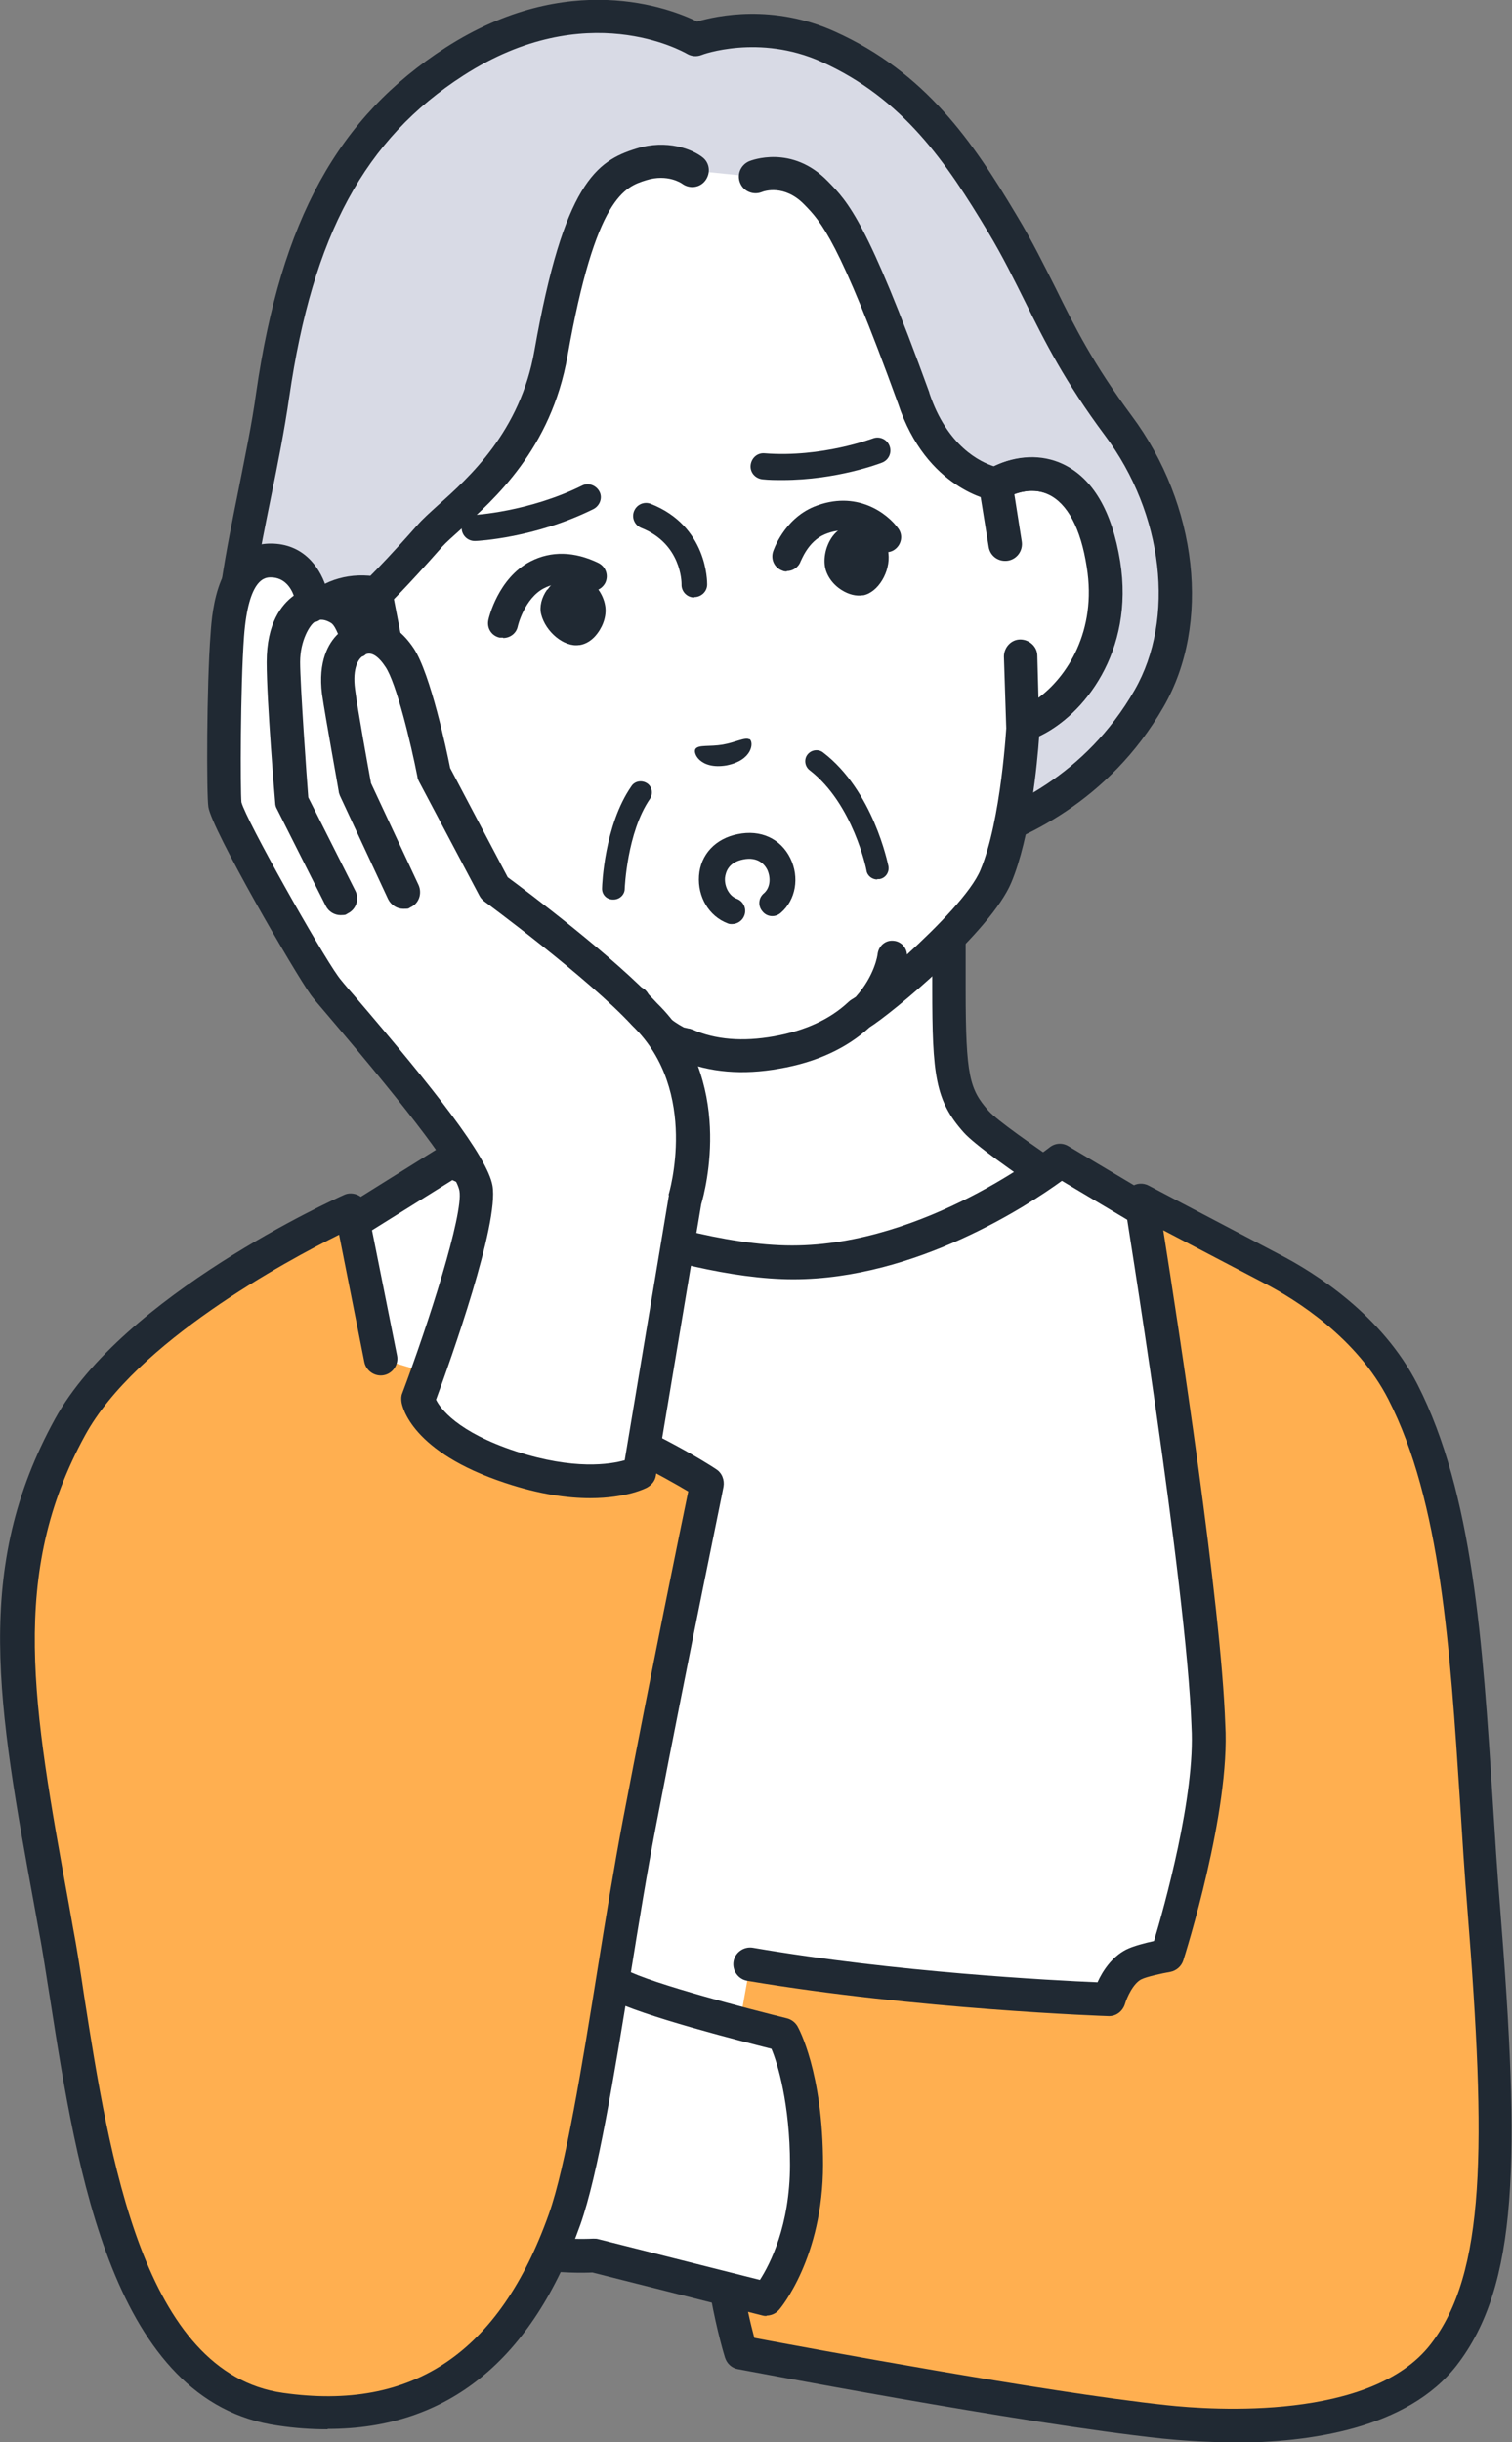 <?xml version="1.0" encoding="UTF-8"?>
<svg id="_レイヤー_1" data-name="レイヤー_1" xmlns="http://www.w3.org/2000/svg" version="1.1" viewBox="0 0 407.1 657.3">
  <rect x="0" y="0" width="407.1" height="657.3" fill="#808080" stroke="none"/>
  <!-- Generator: Adobe Illustrator 30.0.0, SVG Export Plug-In . SVG Version: 2.1.1 Build 123)  -->
  <defs>
    <style>
      .st0 {
        fill: #202933;
      }

      .st1 {
        fill: #ffaf50;
      }

      .st2 {
        fill: #fff;
      }

      .st3 {
        fill: #d8dae5;
      }
    </style>
  </defs>
  <g>
    <g>
      <g>
        <path class="st2" d="M262.8,301.9c-6.4-7.2-7.4-12.4-7.4-35.8v-46.2l-50.9,30-50.9-30v46.2c0,23.4-1,28.6-7.4,35.8-6.4,7.2-57.1,39.1-57.1,39.1l73.9,74.8h82.9l73.9-74.8s-50.7-31.8-57.1-39.1Z"/>
        <path class="st0" d="M246,420.3c-1.1,0-2.3-.4-3.2-1.3-1.8-1.7-1.8-4.6,0-6.4l70-70.9c-13.3-8.4-47.6-30.5-53.3-36.9-7.7-8.6-8.5-15.5-8.5-38.8v-38.3l-44.1,26c-1.4.8-3.2.8-4.6,0l-44.1-26v38.3c0,23.3-.8,30.1-8.5,38.8-5.7,6.4-40,28.5-53.3,36.9l70,70.9c1.7,1.8,1.7,4.6,0,6.4-1.8,1.7-4.6,1.7-6.4,0l-73.9-74.8c-1-1-1.4-2.3-1.3-3.7.2-1.4.9-2.6,2.1-3.3,19.4-12.2,51.7-33.3,56.1-38.2,5.1-5.8,6.2-9.2,6.2-32.8v-46.2c0-1.6.9-3.1,2.3-3.9,1.4-.8,3.1-.8,4.5,0l48.6,28.7,48.6-28.7c1.4-.8,3.1-.8,4.5,0,1.4.8,2.3,2.3,2.3,3.9v46.2c0,23.6,1.1,27,6.2,32.8,4.4,4.9,36.7,26.1,56.1,38.2,1.2.7,1.9,1.9,2.1,3.3.2,1.4-.3,2.7-1.3,3.7l-73.9,74.8c-.9.9-2,1.3-3.2,1.3Z"/>
      </g>
      <g>
        <path class="st2" d="M285.3,312.3s-34.6,27.4-72,27.4-92-27.4-92-27.4l-52,32.5,34.9,227.8h250.9l-12.7-226.3-57.1-34Z"/>
        <path class="st0" d="M104.1,577.1c-2.2,0-4.1-1.6-4.4-3.8l-34.9-227.8c-.3-1.8.5-3.5,2.1-4.5l52-32.5c1.3-.8,3-.9,4.4-.2.5.3,54.1,26.9,90,26.9s68.9-26.1,69.3-26.4c1.5-1.2,3.5-1.3,5.1-.3l57.1,34c1.3.8,2.1,2.1,2.2,3.6l12.7,226.3c.1,2.5-1.8,4.6-4.2,4.7-2.5.1-4.6-1.8-4.7-4.2l-12.5-223.9-52.4-31.2c-8.8,6.4-39.2,26.5-72.3,26.5s-80.8-21.5-91.8-26.7l-47.4,29.6,34.5,224.9c.4,2.5-1.3,4.8-3.8,5.1-.2,0-.5,0-.7,0Z"/>
      </g>
    </g>
    <g>
      <g>
        <path class="st1" d="M377.8,374.6c-8-15.8-23-26.8-35.5-33.2l-35-18.4s16.7,102.7,18.1,141.4c1.4,22.8-11.1,61.9-11.1,61.9,0,0-6.4,1.1-9,2.4-4.7,2.4-6.7,9.4-6.7,9.4,0,0-50.8-1.7-96.6-9.5l-9.2,51.4c-.8,29.6,6.7,53.1,6.7,53.1,0,0,76.1,14.6,114,18.7,19,2,59,2.9,75.3-18.1,16.3-21,15.8-57.5,10.8-120.1-4.2-52.9-4-104.2-21.8-139Z"/>
        <path class="st0" d="M332.2,657.3c-7.6,0-14.4-.5-19.2-1-37.7-4-113.6-18.6-114.4-18.7-1.6-.3-2.9-1.5-3.4-3.1-.3-1-7.7-24.6-6.9-54.6,0-2.5,2.1-4.4,4.6-4.4,2.5,0,4.4,2.1,4.4,4.6-.6,22.9,4,42.4,5.8,49.1,13.9,2.6,77.7,14.5,110.9,18.1,12.7,1.4,55.3,4.2,71.2-16.4,14.8-19.1,15-52.9,9.9-117-.8-9.8-1.4-19.6-2-29.1-2.7-41.5-5.2-80.6-19.3-108.2-8.4-16.4-24.6-26.7-33.5-31.3l-27.1-14.2c4.1,25.9,15.6,100.7,16.7,133,1.4,23.4-10.8,61.9-11.3,63.5-.5,1.6-1.9,2.8-3.5,3.1-2.3.4-6.4,1.3-7.8,2-2.2,1.1-3.9,4.9-4.4,6.6-.6,2-2.4,3.4-4.5,3.3-.5,0-51.6-1.8-97.2-9.5-2.4-.4-4.1-2.7-3.7-5.2.4-2.4,2.7-4.1,5.2-3.7,38.4,6.6,80.9,8.8,92.8,9.3,1.3-2.9,3.8-6.8,7.7-8.8,2-1,5.2-1.8,7.5-2.3,2.7-8.9,11.2-39.3,10.1-57.7,0,0,0,0,0-.1-1.3-37.9-17.9-139.8-18-140.8-.3-1.7.4-3.4,1.8-4.4,1.4-1,3.2-1.1,4.7-.3l35,18.4c9.9,5.1,27.9,16.5,37.4,35.2,14.9,29.3,17.5,69.3,20.2,111.7.6,9.5,1.2,19.2,2,29,5.4,67.8,5,101.6-11.7,123.2-13.3,17.1-39.8,20.8-60.1,20.8Z"/>
      </g>
      <g>
        <path class="st2" d="M210.9,547.6s-35.3-8.6-44.5-13.5-33.1-47.6-33.1-47.6l-33.1,53.2s4.6,42.6,23.9,58.6c12.4,10.3,35.9,8.7,35.9,8.7l46.5,11.7s10.7-12.1,10.7-36.1-6.3-35.1-6.3-35.1Z"/>
        <path class="st0" d="M206.5,623.3c-.4,0-.7,0-1.1-.1l-45.9-11.6c-4.3.2-25.9.6-38.4-9.8-20.4-17-25.3-59.8-25.5-61.6-.1-1,.1-2,.7-2.9l33.1-53.2c.8-1.4,2.3-2.2,3.9-2.1,1.6,0,3,.9,3.8,2.3,9.7,17.3,25.8,42.9,31.3,45.8,7.1,3.8,33.8,10.7,43.5,13.1,1.2.3,2.2,1.1,2.8,2.1.3.5,6.9,12.4,6.9,37.3s-11.4,38.6-11.9,39.1c-.9,1-2.1,1.5-3.4,1.5ZM159.9,602.5c.4,0,.7,0,1.1.1l43.6,11c2.7-4.2,8.1-14.6,8.1-31s-3.4-27.5-5-31.2c-7.9-2-35.1-8.9-43.5-13.4-8.1-4.3-23.6-29.7-31.2-42.8l-28.3,45.4c1,7.5,6.4,41.1,22.1,54.2,10.8,9,32.6,7.7,32.8,7.7,0,0,.2,0,.3,0Z"/>
      </g>
    </g>
  </g>
  <g>
    <g>
      <g>
        <path class="st3" d="M269.9,60.2c-11.3-18.8-23.6-37.1-46.9-47.6-18.8-8.5-35.7-1.9-35.7-1.9,0,0-28.9-17.3-64.9,5.9-30.1,19.4-43,48.5-48.9,89.6-6,41.2-22.9,83.1,1.6,114.7,21.8,28.1,51.7,29.2,66,27.8l120-23c12-3.6,34.3-13.2,48.4-37.7,11.9-20.7,8.5-50.9-8.3-73.4-16.8-22.5-20-35.6-31.2-54.4Z"/>
        <path class="st0" d="M133.1,253.6c-17.2,0-42.3-5-61.6-29.9-20.5-26.4-13.8-59.6-7.3-91.8,1.7-8.7,3.6-17.6,4.8-26.4,6.7-46.3,22-74,51-92.7,33-21.2,60.4-10.6,67.7-7,5.4-1.6,20.5-4.8,37.1,2.7,24.4,11,37.1,29.6,48.9,49.4,4.3,7.1,7.4,13.5,10.5,19.6,5.2,10.6,10.2,20.5,20.5,34.4,17.8,23.9,21.4,56.1,8.6,78.3-14.8,25.8-38.3,36-51,39.8-2.4.7-4.9-.6-5.6-3-.7-2.4.6-4.9,3-5.6,11.4-3.4,32.5-12.5,45.8-35.7,11-19.2,7.8-47.4-8-68.5-10.8-14.5-16.2-25.3-21.4-35.8-3-6-6-12.2-10.1-19-11.1-18.5-22.8-35.9-44.9-45.8-16.7-7.5-32.1-1.9-32.2-1.8-1.3.5-2.7.4-3.9-.3-1.1-.6-27.1-15.5-60.2,5.8-26.6,17.1-40.6,43-46.9,86.4-1.3,9-3.1,18.1-4.9,26.9-6.4,31.5-12.4,61.3,5.6,84.5,20.1,26,47.5,27.5,62,26.1,2.5-.2,4.7,1.6,4.9,4,.2,2.5-1.6,4.7-4,4.9-2.5.2-5.3.4-8.4.4Z"/>
      </g>
      <path class="st2" d="M268.1,130.4s-15.4-2.4-22.2-23.2c-16.4-45-21.3-50.1-26.3-55.2-7.7-7.9-16.3-4.4-16.3-4.4l-16.9-1.7s-5.5-4.2-13.7-1.6c-7.4,2.3-16.2,5.4-24.3,50.8-5.2,29.2-26.5,42.2-32.6,49.1-10.5,11.8-14.6,15.6-14.6,15.6-9.9-1.9-25.1,3.2-19.8,30.1,4.6,23.9,24.3,33.7,35.1,33.1,0,0,10.3,24.4,20.8,35.8,8.9,9.6,41.7,21.5,47.2,22.3,5.8,2.5,13.8,4,24.5,2.1,10.7-1.9,17.7-5.9,22.3-10.3,4.9-2.7,31.7-25.1,36.7-37.1,6-14.3,7.3-40.8,7.3-40.8,10.4-3.2,25.5-19.1,21.7-43.2-4.3-27.1-20.3-26.7-29-21.5Z"/>
      <g>
        <path class="st2" d="M104.3,175.8l-3.1-16c-9.9-1.9-25.1,3.2-19.8,30.1,4.6,23.9,24.3,33.7,35.1,33.1l-5.8-17.5-6.4-29.8Z"/>
        <path class="st0" d="M117.3,227.6c1.2-.2,2.2-.9,2.9-1.9.8-1.2,1-2.6.6-4l-5.8-17.5c-.8-2.4-3.3-3.6-5.7-2.9-2.4.8-3.6,3.3-2.9,5.7l3.5,10.7c-9-2.7-20.9-11.4-24.2-28.6-2-10.3-.9-17.9,3-21.9,2.7-2.7,6.1-3.3,8.6-3.3l2.5,12.7c.5,2.4,2.9,4,5.3,3.6,2.4-.5,4-2.8,3.6-5.3l-3.1-16c-.3-1.8-1.8-3.2-3.6-3.6-7.4-1.4-14.8.6-19.6,5.5-6.3,6.3-8.1,16.4-5.5,29.9,5.1,26.2,26.7,37.4,39.8,36.8.2,0,.4,0,.6,0Z"/>
      </g>
      <g>
        <path class="st2" d="M268.1,130.4l2.6,16.1,4.1,30.2.6,18.5c10.4-3.2,25.5-19.1,21.7-43.2-4.3-27.1-20.3-26.7-29-21.5Z"/>
        <path class="st0" d="M276.1,199.5c.2,0,.4,0,.5-.1,12.5-3.8,29-21.8,24.8-48.2-2.2-13.6-7.4-22.5-15.4-26.2-6.2-2.9-13.8-2.3-20.3,1.5-1.6.9-2.4,2.8-2.1,4.6l2.6,16.1c.4,2.5,2.7,4.1,5.2,3.7,2.4-.4,4.1-2.7,3.7-5.2l-2-12.7c2.4-.9,5.8-1.5,9.2.1,5.1,2.4,8.7,9.1,10.3,19.5,2.8,17.3-5.4,29.6-13,35.2l-.3-11.3c0-2.5-2.2-4.4-4.6-4.4-2.5,0-4.4,2.2-4.4,4.6l.6,18.5c0,1.4.7,2.7,1.9,3.5,1,.7,2.2,1,3.4.8Z"/>
      </g>
      <path class="st0" d="M82.4,160.9c4.3-4.3,10.6-6.4,17.2-5.8,2-2,6.1-6.2,12.8-13.8,1.4-1.6,3.3-3.3,5.5-5.3,8.3-7.4,22.2-19.8,26-41.7,7.9-44.9,16.7-51,27.4-54.3,8.3-2.6,15.1.2,17.8,2.3,2,1.5,2.3,4.3.8,6.3-1.5,2-4.3,2.3-6.3.8,0,0-3.8-2.7-9.6-.9-5.7,1.8-13.6,4.2-21.2,47.3-4.4,25-19.7,38.6-28.9,46.8-2,1.8-3.7,3.3-4.8,4.5-10.5,11.9-14.7,15.8-14.9,16-1,1-2.5,1.4-3.9,1.1-1.7-.3-7.5-1-11.5,3-4,4-5,11.6-3,21.9,4.2,21.7,21.9,29.9,30.5,29.5,1.9,0,3.6,1,4.4,2.7,0,.2,10.1,23.8,20,34.5,4.3,4.6,16,10.3,26.4,14.6-.5-1.8.3-3.8,2.1-4.6,2-1,4.4-.2,5.4,1.8.1.2,2.8,5.3,9.5,8.9.5.1.9.2,1.3.3.4,0,.7.2,1.1.3,6.1,2.7,13.5,3.3,21.9,1.8,8.4-1.5,15.1-4.6,20-9.2.3-.3.6-.5.9-.7.3-.2.7-.4,1.1-.7,5.1-5.7,5.9-11.3,5.9-11.6.3-2.2,2.2-3.8,4.4-3.5,1.9.2,3.4,1.8,3.5,3.7,8.3-7.6,17.4-16.9,19.8-22.8,5.6-13.4,7-39,7-39.3,0-1.9,1.4-3.5,3.2-4.1,8.2-2.5,22.1-16.3,18.6-38.1-1.7-10.4-5.2-17.1-10.3-19.5-5.2-2.4-10.4.2-11.9,1.1-.9.5-2,.7-3,.6-.7-.1-18.2-3.1-25.8-26.2-16-44.1-20.7-48.9-25.3-53.6-5.3-5.4-10.7-3.6-11.4-3.3-2.3.9-4.9-.2-5.8-2.4-1-2.3.1-4.9,2.4-5.9.5-.2,11.5-4.6,21.2,5.4,5.5,5.6,10.6,10.8,27.3,56.8,0,0,0,0,0,.1,4.8,14.5,13.9,18.7,17.4,19.8,6.1-3,12.9-3.3,18.6-.6,8,3.8,13.2,12.6,15.4,26.2,3.9,24.3-9.9,41.5-21.8,47-.5,7.4-2.4,27.2-7.5,39.4-5.5,13.2-32.1,35.2-38.2,39-6.1,5.6-14.3,9.4-24.2,11.1-10,1.8-18.9,1-26.6-2.2-7-1.5-39.5-13.1-49.2-23.6-8.9-9.7-17.4-27.6-20.5-34.5-13.1-1.1-31.9-12.5-36.6-36.7-2.6-13.6-.8-23.6,5.5-29.9Z"/>
    </g>
    <path class="st0" d="M235.4,143.3c-2.1-1.5-4.5-2.2-6.7-1.9-1.7.3-3.3,1.3-4.5,2.9-1.7,2.3-2.5,5.4-2.1,8.1.4,2.5,2.1,4.9,4.5,6.4,1.9,1.2,3.9,1.7,5.7,1.4,0,0,.1,0,.2,0,3.9-.8,7.3-6.3,6.7-11.3-.2-2.1-1.6-4.2-3.7-5.7Z"/>
    <path class="st0" d="M147.4,158.7c1.5-2.1,3.5-3.6,5.6-4,1.7-.3,3.5.1,5.2,1.2,2.4,1.5,4.2,4.2,4.7,6.9.5,2.5-.3,5.3-2,7.6-1.3,1.8-3,2.9-4.8,3.2,0,0-.1,0-.2,0-4,.6-9-3.5-10.2-8.3-.5-2,.1-4.5,1.6-6.6Z"/>
    <path class="st0" d="M135.4,171.6c-.3,0-.6,0-.9,0-2.2-.5-3.5-2.6-3-4.8.1-.5,2.6-11.2,11.3-15.7,5.6-2.9,11.9-2.7,18.3.4,2,1,2.8,3.3,1.9,5.3-1,2-3.3,2.8-5.3,1.9-4.1-2-7.9-2.1-11.2-.4-5.3,2.7-7.1,10.2-7.1,10.3-.4,1.9-2.1,3.1-3.9,3.1Z"/>
    <path class="st0" d="M211.9,153.8c-.4,0-.8,0-1.2-.2-2.1-.7-3.2-2.9-2.6-5,.1-.4,2.9-8.8,11-12.2,11.5-4.7,19.9,1.8,22.8,5.9,1.3,1.8.8,4.3-1,5.6-1.8,1.3-4.3.8-5.6-1-.5-.6-5-6.5-13.2-3.1-4.6,1.9-6.4,7.2-6.5,7.2-.6,1.7-2.1,2.7-3.8,2.7Z"/>
    <g>
      <path class="st0" d="M165.1,242.1s0,0-.1,0c-1.7,0-3-1.4-2.9-3.1,0-.7.6-16.9,7.9-27.4.9-1.4,2.8-1.7,4.2-.8,1.4.9,1.7,2.8.8,4.2-6.2,9-6.8,24.1-6.8,24.2,0,1.6-1.4,2.9-3,2.9Z"/>
      <path class="st0" d="M236.2,236.7c-1.4,0-2.7-1-2.9-2.4,0-.2-3.6-18-15.3-27-1.3-1-1.6-2.9-.6-4.2,1-1.3,2.9-1.6,4.2-.6,13.5,10.3,17.4,29.8,17.6,30.6.3,1.6-.7,3.2-2.4,3.5-.2,0-.4,0-.6,0Z"/>
    </g>
    <path class="st0" d="M201.8,199c-1.2-.7-3.7.8-7.2,1.4-3.6.6-6.4,0-7.3,1.1-.9,1.1,1.2,5.7,8.3,4.5,7.1-1.4,7.4-6.3,6.2-7.1Z"/>
    <g>
      <path class="st0" d="M210.7,129.2c-1.8,0-3.6,0-5.4-.2-1.9-.2-3.4-1.8-3.2-3.8.2-1.9,1.8-3.4,3.8-3.2,15.4,1.2,29-4,29.1-4,1.8-.7,3.8.2,4.5,2,.7,1.8-.2,3.8-2,4.5-.5.2-12.2,4.7-26.8,4.7Z"/>
      <path class="st0" d="M127.8,145.6c-1.9,0-3.4-1.5-3.5-3.3,0-1.9,1.4-3.6,3.3-3.7.1,0,14.7-.8,29.1-7.9,1.7-.9,3.8-.1,4.7,1.6.9,1.7.1,3.8-1.6,4.7-15.7,7.8-31.2,8.6-31.8,8.6,0,0-.1,0-.2,0Z"/>
    </g>
    <path class="st0" d="M186.9,160.8s0,0,0,0c-1.9,0-3.5-1.6-3.4-3.6,0-.4,0-10.8-10.8-15.1-1.8-.7-2.7-2.7-2-4.5.7-1.8,2.7-2.7,4.5-2,15.3,6,15.2,21,15.2,21.7,0,1.9-1.6,3.4-3.5,3.4Z"/>
    <g>
      <path class="st2" d="M199.3,227.9c-10.4,2.2-9.2,14.7-2.2,17.3l10.9-2.2c5.9-5.1,1.8-17.3-8.7-15.1Z"/>
      <path class="st0" d="M197.1,248.7c-.4,0-.8,0-1.2-.2-5-1.9-8.1-7.1-7.7-12.8.4-5.7,4.4-10,10.4-11.2,6.2-1.3,11.6,1.2,14.2,6.5,2.5,5.1,1.5,11.2-2.6,14.7-1.5,1.3-3.7,1.1-4.9-.4-1.3-1.5-1.1-3.7.4-4.9,1.8-1.6,1.8-4.3.9-6.3-.7-1.4-2.5-3.6-6.5-2.8-4,.8-4.7,3.4-4.9,4.9-.2,2.5,1.2,5,3.2,5.7,1.8.7,2.7,2.7,2,4.5-.5,1.4-1.9,2.3-3.3,2.3Z"/>
    </g>
  </g>
  <g>
    <g>
      <path class="st1" d="M102.3,365.7l-8-40s-57.9,26.1-75.7,58.4c-22.1,40.2-14.3,77-3.8,135.1,7.8,42.9,13,122.4,60.4,129.2,27.8,4,59.4-3,76.4-51.2,7-19.9,13.4-71.6,20.1-106.5,9.5-49.5,18.2-91.5,18.2-91.5,0,0-19.1-12.4-42.2-20l-45.6-13.6Z"/>
      <path class="st0" d="M88.1,653.8c-4.3,0-8.7-.3-13.3-1-44.4-6.3-54.1-68.6-61.2-114.1-1.1-6.7-2-13.1-3.1-18.8l-1.1-6.1c-10.1-55.2-16.7-91.7,5.4-131.9,18.3-33.3,75.3-59.2,77.8-60.3,1.2-.6,2.7-.5,3.9.1,1.2.6,2.1,1.8,2.4,3.1l8,40c.5,2.4-1.1,4.8-3.5,5.3-2.4.5-4.8-1.1-5.3-3.5l-6.8-34.3c-14.3,7.1-54.7,28.9-68.4,54-20.5,37.4-14.1,72.6-4.4,126l1.1,6.2c1.1,5.8,2.1,12.2,3.1,19,6.7,42.7,15.8,101.2,53.5,106.5,34.9,5,58.3-10.8,71.6-48.2,4.5-12.7,8.9-39.7,13.1-65.9,2.2-13.7,4.5-27.9,6.8-40,7.9-41.4,15.4-77.9,17.6-88.5-5.9-3.5-21.2-12.2-38.6-17.9-2.4-.8-3.7-3.3-2.9-5.7.8-2.4,3.3-3.7,5.7-2.9,23.4,7.6,42.5,19.9,43.3,20.5,1.6,1,2.3,2.9,2,4.7,0,.4-8.8,42.5-18.2,91.4-2.3,11.9-4.6,26-6.8,39.7-4.5,27.8-8.8,54-13.5,67.4-13,36.6-35.8,55.1-68,55.1Z"/>
    </g>
    <g>
      <path class="st2" d="M112.6,376.6s17.4-46.6,15.6-56.8c-1.8-10.3-38.5-51.3-40.8-54.5-5.1-7.1-26.1-44-26.8-48.7-.4-2.4-.4-31.1.7-45.7,1.3-16.7,6.4-20,11.7-20,10.2,0,11.4,11.7,11.4,11.7,0,0,3.1-1.6,7.4,1.3,3.5,2.3,4.5,8.5,4.5,8.5,0,0,5.8-4,11.6,4.7,4.4,6.7,9.3,31.2,9.3,31.2l16.3,30.8s28.4,20.9,40.4,34c20.3,19.8,10.8,50,10.8,50l-12.2,73.2s-11.5,6.2-34.7-1.5c-23.3-7.7-24.9-18.2-24.9-18.2Z"/>
      <path class="st0" d="M176.9,270c-11.2-12.2-35.3-30.3-40.2-33.9l-15.5-29.4c-.9-4.6-5.3-25.4-9.8-32.2-2.8-4.2-6.1-6.7-9.8-7.4-.9-.2-1.7-.2-2.4-.2-1-2.4-2.5-5.1-5.1-6.8-2.4-1.6-4.6-2.2-6.4-2.4-1.8-5.3-6.2-11.4-14.8-11.4-14.4,0-15.8,18.2-16.2,24.2-1.1,14.1-1.1,43.6-.6,46.7,1,6.2,23.2,44.5,27.6,50.6.5.7,1.9,2.4,5,6,22.4,26.3,34.2,42,35,46.7,1.1,6.3-8.3,35.6-15.4,54.5-.3.7-.3,1.5-.2,2.3.2,1.4,2.8,13.5,27.9,21.8,9.3,3.1,16.9,4.1,22.9,4.1,9.9,0,15.1-2.7,15.4-2.9,1.2-.7,2.1-1.8,2.3-3.2l12.2-73c1.1-3.7,9.1-33.6-11.9-54.1ZM180.1,321.7c0,.2-.1.4-.1.6l-11.8,70.7c-3.9,1.1-13.6,2.7-29.3-2.4-15.8-5.2-20.4-11.6-21.5-13.9,3.9-10.6,17-47.3,15.2-57.6-1.4-7.9-15.8-26.1-37.1-51-2.2-2.5-4.2-4.9-4.5-5.4-4.9-6.8-24.7-41.9-26-46.8-.3-3.2-.3-30.7.7-44.6,1.2-15.9,5.8-15.9,7.2-15.9,3.6,0,5.4,2.7,6.2,4.9-3.3,2.4-7.3,7.4-7.3,17.9s2.2,36.7,2.3,37.9c0,.6.2,1.2.5,1.7l13.1,26c.8,1.6,2.4,2.5,4,2.5s1.4-.2,2-.5c2.2-1.1,3.1-3.8,2-6l-12.7-25.2c-.4-5.1-2.2-30.5-2.2-36.4s2.7-10.1,3.9-10.8c.5,0,1-.3,1.5-.6.4,0,1.4-.1,3,.9.7.5,1.3,1.7,1.8,2.9-2.6,2.5-5.4,7.4-4.3,16.2.8,5.6,4.4,25.4,4.5,26.2,0,.4.2.7.3,1.1l13,27.9c.8,1.6,2.4,2.6,4.1,2.6s1.3-.1,1.9-.4c2.3-1,3.2-3.7,2.2-6l-12.8-27.4c-.6-3.3-3.7-20.3-4.3-25.3-.8-6,1.1-8.2,1.9-8.8.4-.1.7-.3,1-.6,1.5-.7,3.4.5,5.3,3.4,2.9,4.3,6.8,20.4,8.6,29.6,0,.4.2.8.4,1.2l16.3,30.8c.3.6.8,1.1,1.3,1.5.3.2,28.2,20.8,39.8,33.4,0,0,.1.1.2.2,18,17.5,9.7,45.1,9.6,45.4Z"/>
    </g>
  </g>
</svg>